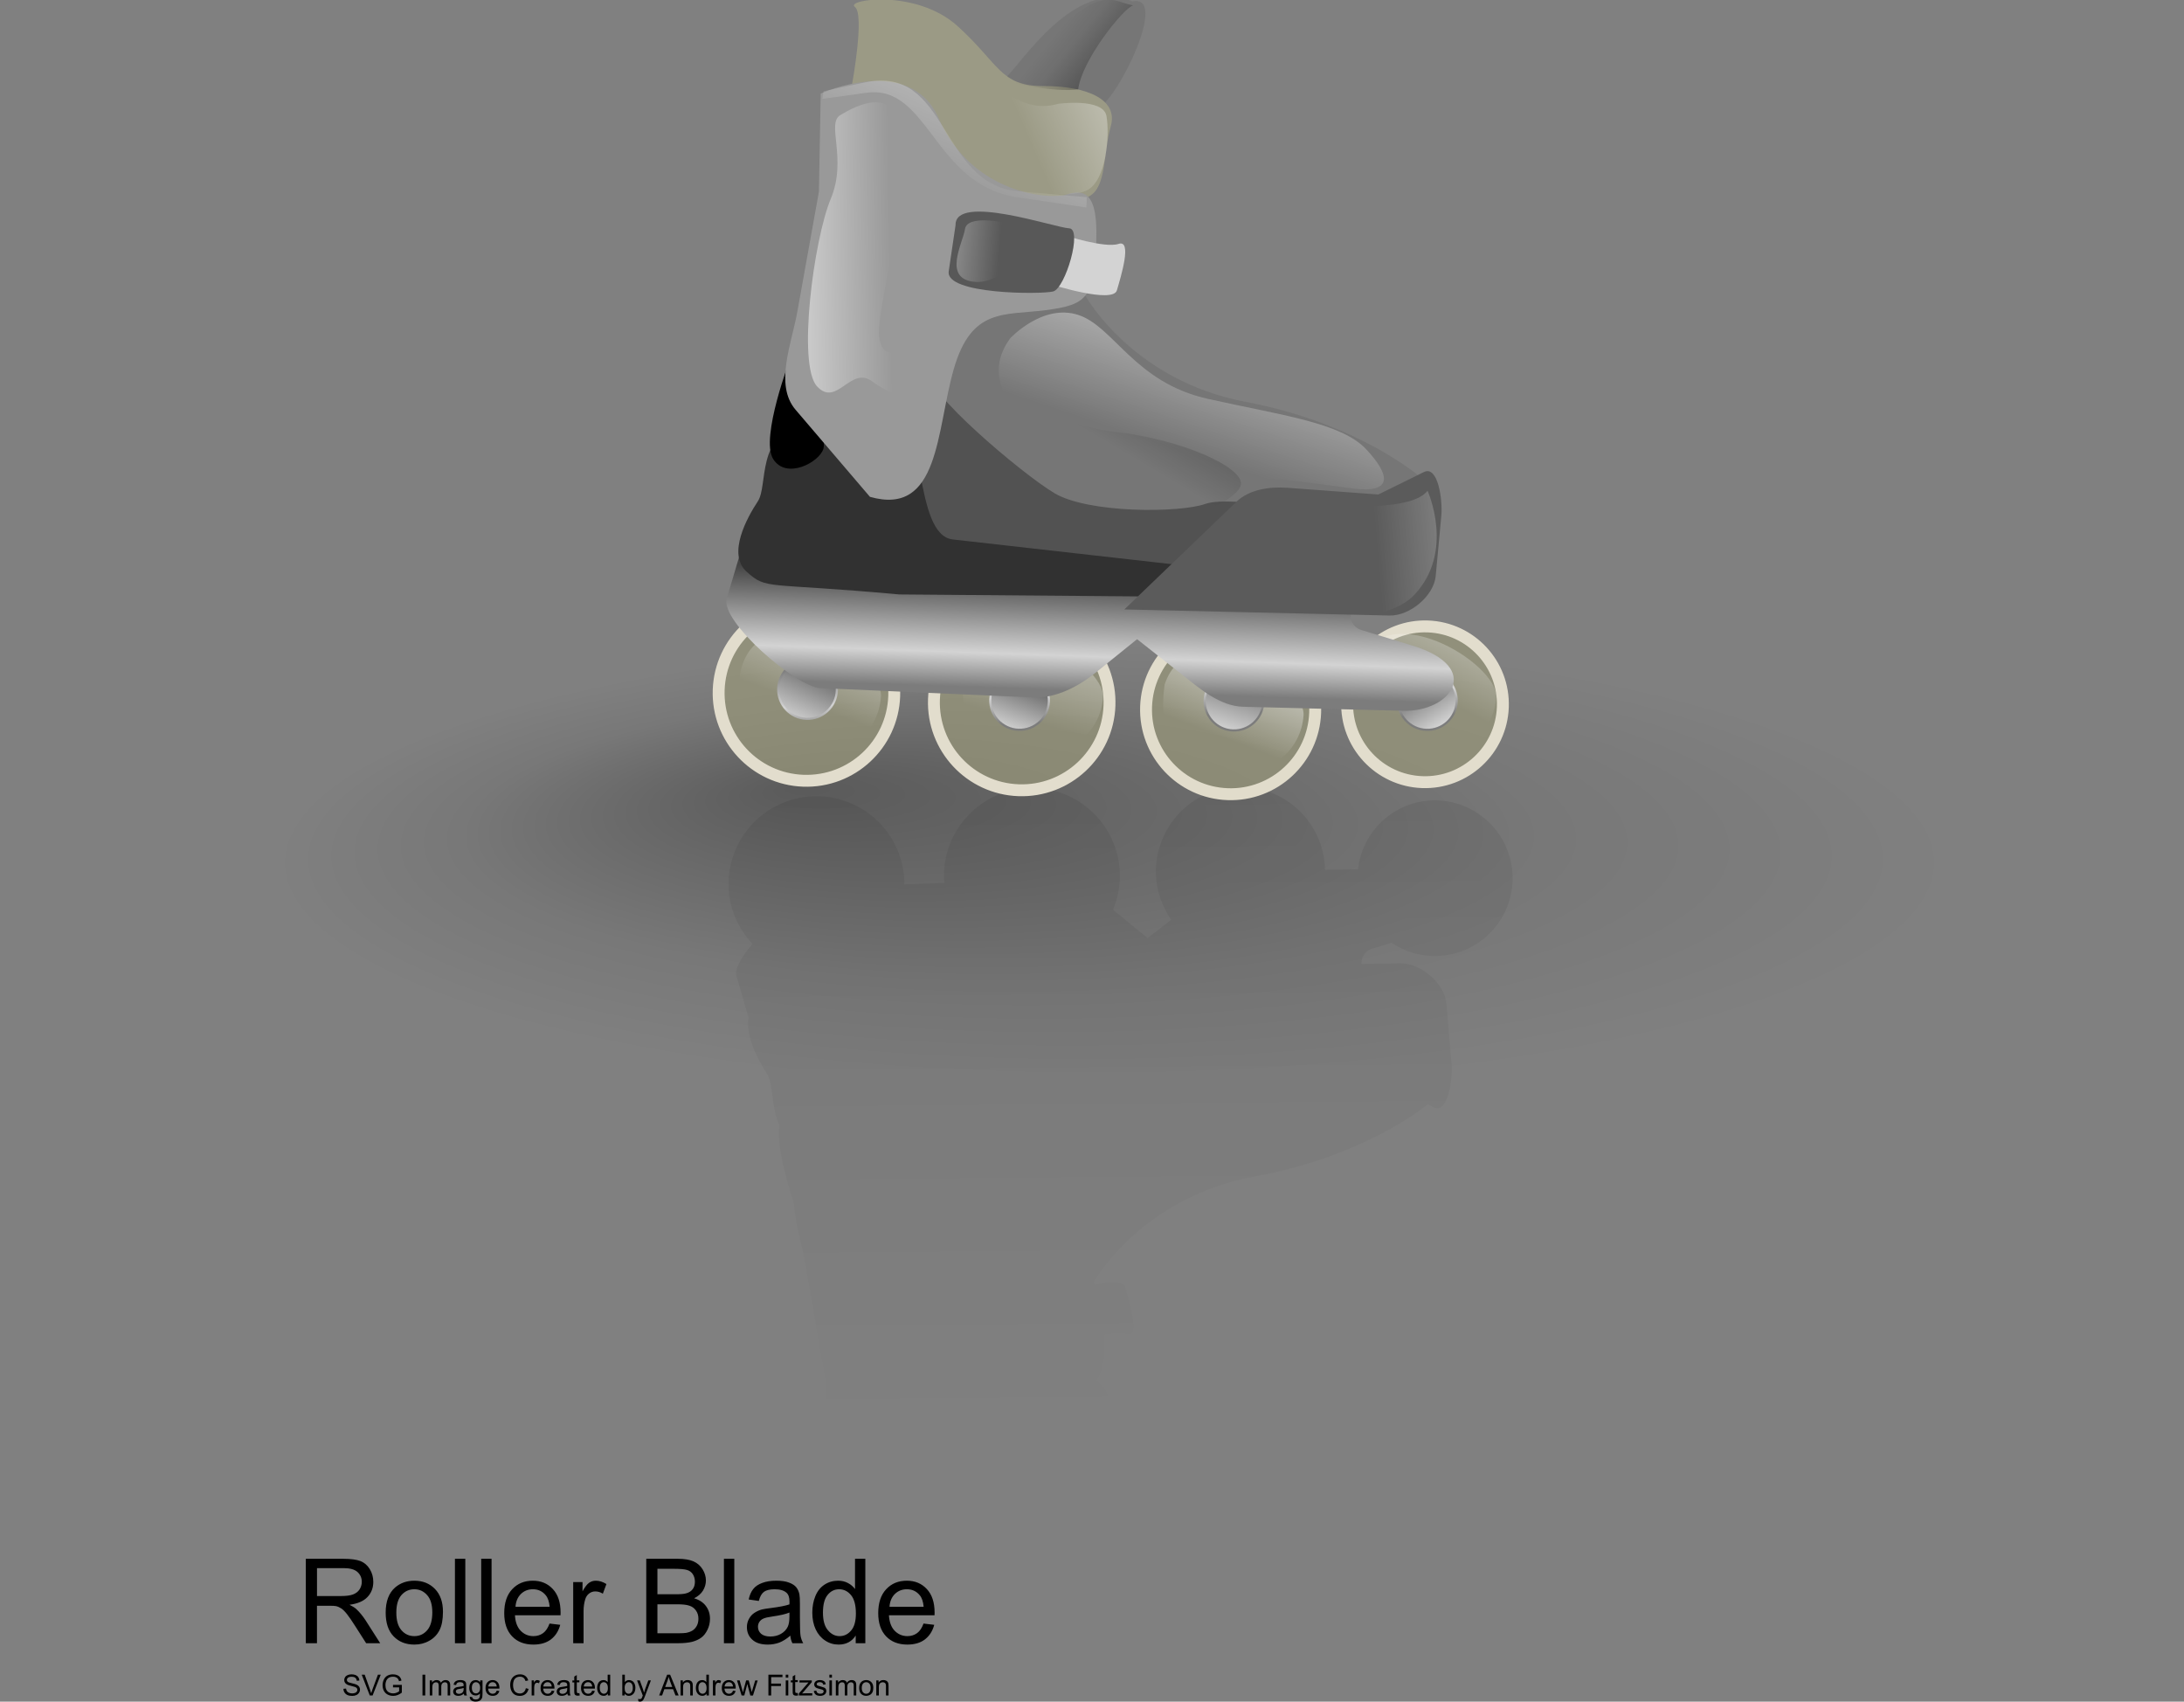 <?xml version="1.0" encoding="UTF-8" standalone="no"?>
<!-- Created with Inkscape (http://www.inkscape.org/) -->
<svg
    xmlns:inkscape="http://www.inkscape.org/namespaces/inkscape"
    xmlns:rdf="http://www.w3.org/1999/02/22-rdf-syntax-ns#"
    xmlns="http://www.w3.org/2000/svg"
    xmlns:sodipodi="http://sodipodi.sourceforge.net/DTD/sodipodi-0.dtd"
    xmlns:cc="http://creativecommons.org/ns#"
    xmlns:xlink="http://www.w3.org/1999/xlink"
    xmlns:dc="http://purl.org/dc/elements/1.1/"
    id="svg5183"
    sodipodi:docname="_svgclean2.svg"
    inkscape:export-filename="C:\Documents and Settings\All Users\Documents\Ubuntu Brig\Andy Fitzsimon\rollerblades.png"
    viewBox="0 0 222.27 173.16"
    sodipodi:version="0.32"
    inkscape:export-xdpi="90"
    version="1.1"
    inkscape:output_extension="org.inkscape.output.svg.inkscape"
    inkscape:export-ydpi="90"
    inkscape:version="0.48.3.1 r9886"
  >
  <rect x="0" y="0" width="222.27" height="173.16" fill="#808080" stroke="none"/>
  <defs
      id="defs5185"
    >
    <linearGradient
        id="linearGradient5406"
      >
      <stop
          id="stop5407"
          style="stop-color:#454545"
          offset="0"
      />
      <stop
          id="stop5408"
          style="stop-color:#c9c9c9"
          offset=".648"
      />
      <stop
          id="stop5410"
          style="stop-color:#d3d3d3"
          offset=".698"
      />
      <stop
          id="stop5409"
          style="stop-color:#7c7c7c"
          offset="1"
      />
    </linearGradient
    >
    <linearGradient
        id="linearGradient1806"
      >
      <stop
          id="stop1807"
          style="stop-color:#000000;stop-opacity:.294"
          offset="0"
      />
      <stop
          id="stop3276"
          style="stop-color:#000000;stop-opacity:.062"
          offset=".648"
      />
      <stop
          id="stop1808"
          style="stop-color:#000000;stop-opacity:0"
          offset="1"
      />
    </linearGradient
    >
    <radialGradient
        id="radialGradient4069"
        fx="40.975"
        fy="162.11"
        xlink:href="#linearGradient1806"
        gradientUnits="userSpaceOnUse"
        cy="176.56"
        cx="24.825"
        r="42.86"
    />
    <linearGradient
        id="linearGradient5232"
      >
      <stop
          id="stop5233"
          style="stop-color:#ffffff"
          offset="0"
      />
      <stop
          id="stop5234"
          style="stop-color:#ffffff;stop-opacity:0"
          offset="1"
      />
    </linearGradient
    >
    <linearGradient
        id="linearGradient5231"
        y2="438.74"
        xlink:href="#linearGradient5232"
        gradientUnits="userSpaceOnUse"
        y1="448.96"
        gradientTransform="scale(.65 1.539)"
        x2="349.75"
        x1="267.35"
    />
    <linearGradient
        id="linearGradient5236"
        y2="1120.9"
        xlink:href="#linearGradient5232"
        gradientUnits="userSpaceOnUse"
        y1="1028"
        gradientTransform="scale(1.513 .661)"
        x2="190.94"
        x1="253.1"
    />
    <linearGradient
        id="linearGradient5239"
        y2="1061.7"
        gradientUnits="userSpaceOnUse"
        x2="192.85"
        gradientTransform="scale(1.438 .695)"
        y1="1017.2"
        x1="242.8"
      >
      <stop
          id="stop5241"
          style="stop-color:#000000;stop-opacity:.638"
          offset="0"
      />
      <stop
          id="stop5242"
          style="stop-color:#000000;stop-opacity:0"
          offset="1"
      />
    </linearGradient
    >
    <linearGradient
        id="linearGradient5402"
        y2="990.99"
        xlink:href="#linearGradient5232"
        gradientUnits="userSpaceOnUse"
        y1="896.14"
        gradientTransform="scale(1.497 .668)"
        x2="148.05"
        x1="228.39"
    />
    <linearGradient
        id="linearGradient5404"
        y2="715.98"
        xlink:href="#linearGradient5232"
        gradientUnits="userSpaceOnUse"
        y1="713.95"
        gradientTransform="scale(1.038 .963)"
        x2="252.61"
        x1="207.86"
    />
    <linearGradient
        id="linearGradient5405"
        y2="1811.5"
        xlink:href="#linearGradient5406"
        gradientUnits="userSpaceOnUse"
        y1="1733.8"
        gradientTransform="scale(2.193 .456)"
        x2="149.15"
        x1="148.43"
    />
    <linearGradient
        id="linearGradient5413"
        y2="912.67"
        xlink:href="#linearGradient5232"
        gradientUnits="userSpaceOnUse"
        y1="855.61"
        gradientTransform="scale(1.095 .913)"
        x2="188.82"
        x1="211.33"
    />
    <linearGradient
        id="linearGradient5417"
        y2="904.77"
        xlink:href="#linearGradient5232"
        gradientUnits="userSpaceOnUse"
        y1="836.35"
        gradientTransform="scale(1.081 .925)"
        x2="258.68"
        x1="276.41"
    />
    <linearGradient
        id="linearGradient5418"
        y2="911.3"
        xlink:href="#linearGradient5232"
        gradientUnits="userSpaceOnUse"
        y1="865.05"
        gradientTransform="scale(1.081 .925)"
        x2="322.24"
        x1="340.77"
    />
    <linearGradient
        id="linearGradient5419"
        y2="893.06"
        xlink:href="#linearGradient5232"
        gradientUnits="userSpaceOnUse"
        y1="832.87"
        gradientTransform="scale(1.081 .925)"
        x2="376.71"
        x1="407.86"
    />
    <linearGradient
        id="linearGradient5421"
        y2="834.2"
        xlink:href="#linearGradient5406"
        gradientUnits="userSpaceOnUse"
        y1="803.74"
        x2="227.7"
        x1="224.95"
    />
    <linearGradient
        id="linearGradient5422"
        y2="849.89"
        xlink:href="#linearGradient5406"
        gradientUnits="userSpaceOnUse"
        y1="818.2"
        x2="201.72"
        x1="212.69"
    />
    <linearGradient
        id="linearGradient5427"
        y2="850.71"
        xlink:href="#linearGradient5406"
        gradientUnits="userSpaceOnUse"
        y1="812.59"
        x2="200.25"
        x1="210.73"
    />
    <linearGradient
        id="linearGradient5428"
        y2="846.09"
        xlink:href="#linearGradient5406"
        gradientUnits="userSpaceOnUse"
        y1="818.2"
        x2="213.84"
        x1="194.84"
    />
    <linearGradient
        id="linearGradient5429"
        y2="851.21"
        xlink:href="#linearGradient5406"
        gradientUnits="userSpaceOnUse"
        y1="816.55"
        x2="197.95"
        x1="212.85"
    />
    <linearGradient
        id="linearGradient5430"
        y2="835.67"
        xlink:href="#linearGradient5406"
        gradientUnits="userSpaceOnUse"
        y1="805.21"
        x2="169.41"
        x1="166.66"
    />
    <linearGradient
        id="linearGradient5431"
        y2="841.54"
        xlink:href="#linearGradient5406"
        gradientUnits="userSpaceOnUse"
        y1="811.08"
        x2="114.69"
        x1="111.95"
    />
    <linearGradient
        id="linearGradient5432"
        y2="835.67"
        xlink:href="#linearGradient5406"
        gradientUnits="userSpaceOnUse"
        y1="805.21"
        x2="290.39"
        x1="287.65"
    />
    <linearGradient
        id="linearGradient5433"
        y2="160.65"
        xlink:href="#linearGradient1806"
        gradientUnits="userSpaceOnUse"
        y1="-5.654"
        gradientTransform="scale(.994 1.006)"
        x2="103.26"
        x1="101.83"
    />
    <linearGradient
        id="linearGradient5434"
        y2="36.332"
        xlink:href="#linearGradient5232"
        gradientUnits="userSpaceOnUse"
        y1="27.942"
        gradientTransform="scale(1.125 .889)"
        x2="63.865"
        x1="86.237"
    />
    <linearGradient
        id="linearGradient5435"
        y2="22.31"
        xlink:href="#linearGradient1806"
        gradientUnits="userSpaceOnUse"
        y1="25.214"
        gradientTransform="scale(1.137 .879)"
        x2="66.815"
        x1="71.772"
    />
    <linearGradient
        id="linearGradient5436"
        y2="99.233"
        xlink:href="#linearGradient5232"
        gradientUnits="userSpaceOnUse"
        y1="97.479"
        gradientTransform="scale(1.303 .767)"
        x2="83.951"
        x1="108.06"
    />
  </defs
  >
  <sodipodi:namedview
      id="base"
      bordercolor="#666666"
      inkscape:pageshadow="2"
      inkscape:window-y="0"
      pagecolor="#ffffff"
      snaptoguides="true"
      inkscape:window-width="674"
      inkscape:zoom="1.1768099"
      inkscape:window-x="0"
      showgrid="false"
      borderopacity="1.0"
      inkscape:current-layer="svg5183"
      inkscape:cx="88.245178"
      inkscape:cy="-814.41668"
      inkscape:window-maximized="0"
      inkscape:window-height="645"
      showborder="true"
      inkscape:pageopacity="0.0"
      showguides="true"
  />
  <path
      id="text1232"
      style="stroke-width:1pt"
      inkscape:connector-curvature="0"
      d="m31.124 167.21v-8.59h3.809c0.766 0 1.348 0.08 1.746 0.23 0.398 0.16 0.717 0.43 0.955 0.82 0.238 0.39 0.357 0.82 0.357 1.3 0 0.61-0.197 1.12-0.592 1.54-0.395 0.42-1.004 0.68-1.828 0.79 0.301 0.15 0.529 0.29 0.685 0.43 0.332 0.31 0.646 0.69 0.943 1.14l1.494 2.34h-1.43l-1.137-1.78c-0.332-0.52-0.606-0.92-0.82-1.19-0.215-0.27-0.407-0.46-0.577-0.57-0.17-0.11-0.343-0.19-0.518-0.23-0.129-0.03-0.34-0.04-0.633-0.04h-1.318v3.81h-1.137zm1.137-4.8h2.443c0.519 0 0.926-0.05 1.219-0.16s0.516-0.28 0.668-0.51c0.152-0.24 0.229-0.5 0.229-0.77 0-0.41-0.147-0.74-0.442-1.01-0.295-0.26-0.761-0.39-1.397-0.39h-2.719v2.84zm6.99 1.69c0-1.15 0.321-2 0.961-2.56 0.535-0.46 1.188-0.69 1.957-0.69 0.856 0 1.555 0.28 2.098 0.84s0.814 1.33 0.814 2.32c0 0.8-0.12 1.43-0.36 1.89s-0.59 0.82-1.049 1.07c-0.459 0.26-0.96 0.38-1.503 0.38-0.871 0-1.575-0.28-2.112-0.84-0.537-0.55-0.806-1.36-0.806-2.41zm1.084 0c0 0.8 0.174 1.39 0.522 1.79 0.347 0.4 0.785 0.6 1.312 0.6 0.524 0 0.959-0.2 1.307-0.6s0.521-1.01 0.521-1.82c0-0.77-0.174-1.36-0.524-1.75-0.35-0.4-0.784-0.6-1.304-0.6-0.527 0-0.965 0.2-1.312 0.59-0.348 0.4-0.522 0.99-0.522 1.79zm5.965 3.11v-8.59h1.055v8.59h-1.055zm2.672 0v-8.59h1.055v8.59h-1.055zm6.955-2 1.09 0.13c-0.172 0.64-0.49 1.13-0.955 1.49-0.465 0.35-1.059 0.52-1.781 0.52-0.911 0-1.632-0.28-2.165-0.84-0.534-0.56-0.8-1.34-0.8-2.36 0-1.04 0.269-1.86 0.808-2.43 0.539-0.58 1.239-0.87 2.098-0.87 0.832 0 1.512 0.28 2.039 0.85 0.527 0.56 0.791 1.36 0.791 2.39 0 0.06-0.002 0.16-0.006 0.28h-4.64c0.039 0.68 0.232 1.21 0.58 1.57 0.347 0.36 0.781 0.55 1.3 0.55 0.387 0 0.717-0.11 0.991-0.31 0.273-0.2 0.49-0.53 0.65-0.97zm-3.463-1.71h3.475c-0.047-0.52-0.18-0.91-0.399-1.17-0.336-0.41-0.771-0.61-1.306-0.61-0.485 0-0.892 0.16-1.222 0.48-0.33 0.33-0.513 0.76-0.548 1.3zm5.871 3.71v-6.22h0.949v0.94c0.243-0.44 0.466-0.73 0.671-0.87s0.431-0.21 0.677-0.21c0.356 0 0.717 0.11 1.084 0.34l-0.363 0.98c-0.258-0.16-0.516-0.23-0.774-0.23-0.23 0-0.437 0.07-0.621 0.21-0.183 0.14-0.314 0.33-0.392 0.57-0.117 0.38-0.176 0.79-0.176 1.23v3.26h-1.055zm7.436 0v-8.59h3.222c0.657 0 1.183 0.09 1.58 0.26 0.396 0.18 0.707 0.44 0.931 0.81 0.225 0.36 0.337 0.74 0.337 1.13 0 0.37-0.1 0.71-0.299 1.04-0.199 0.32-0.5 0.58-0.902 0.78 0.519 0.15 0.919 0.41 1.198 0.78s0.419 0.8 0.419 1.3c0 0.4-0.085 0.78-0.255 1.12-0.17 0.35-0.38 0.62-0.63 0.8-0.25 0.19-0.563 0.33-0.94 0.43-0.377 0.09-0.839 0.14-1.386 0.14h-3.275zm1.136-4.98h1.858c0.504 0 0.865-0.03 1.084-0.1 0.289-0.08 0.507-0.23 0.653-0.43 0.147-0.19 0.22-0.44 0.22-0.75 0-0.28-0.068-0.53-0.205-0.75s-0.332-0.36-0.586-0.44-0.69-0.12-1.307-0.12h-1.717v2.59zm0 3.97h2.139c0.367 0 0.625-0.02 0.774-0.04 0.261-0.05 0.48-0.13 0.656-0.24s0.32-0.27 0.433-0.47c0.114-0.21 0.17-0.45 0.17-0.73 0-0.32-0.082-0.6-0.246-0.83-0.164-0.24-0.391-0.41-0.682-0.5-0.291-0.1-0.71-0.14-1.257-0.14h-1.987v2.95zm6.768 1.01v-8.59h1.055v8.59h-1.055zm6.756-0.77c-0.391 0.34-0.767 0.57-1.128 0.71-0.361 0.13-0.749 0.2-1.163 0.2-0.684 0-1.209-0.16-1.576-0.5-0.367-0.33-0.551-0.76-0.551-1.28 0-0.3 0.069-0.58 0.208-0.83 0.139-0.26 0.32-0.46 0.545-0.61s0.477-0.27 0.759-0.35c0.207-0.05 0.519-0.1 0.937-0.15 0.852-0.11 1.479-0.23 1.881-0.37 0.004-0.14 0.006-0.23 0.006-0.27 0-0.43-0.1-0.73-0.299-0.91-0.269-0.24-0.67-0.36-1.201-0.36-0.496 0-0.862 0.09-1.099 0.26-0.236 0.18-0.411 0.48-0.524 0.93l-1.031-0.15c0.093-0.44 0.248-0.79 0.462-1.06 0.215-0.28 0.526-0.48 0.932-0.63s0.877-0.22 1.412-0.22c0.531 0 0.963 0.06 1.295 0.19 0.332 0.12 0.576 0.28 0.733 0.47 0.156 0.19 0.265 0.43 0.328 0.72 0.035 0.18 0.052 0.5 0.052 0.97v1.4c0 0.99 0.023 1.61 0.068 1.87 0.045 0.25 0.134 0.5 0.266 0.74h-1.101c-0.11-0.22-0.18-0.47-0.211-0.77zm-0.088-2.35c-0.383 0.16-0.957 0.29-1.723 0.4-0.433 0.06-0.74 0.13-0.92 0.21-0.179 0.08-0.318 0.19-0.416 0.34-0.097 0.15-0.146 0.32-0.146 0.5 0 0.28 0.106 0.52 0.319 0.71 0.213 0.18 0.525 0.28 0.935 0.28 0.406 0 0.767-0.09 1.084-0.27 0.316-0.18 0.549-0.42 0.697-0.73 0.113-0.24 0.17-0.59 0.17-1.05v-0.39zm6.744 3.12v-0.78c-0.394 0.61-0.974 0.92-1.74 0.92-0.496 0-0.952-0.13-1.368-0.41-0.416-0.27-0.738-0.65-0.967-1.14s-0.343-1.06-0.343-1.69c0-0.62 0.104-1.19 0.311-1.69 0.207-0.51 0.517-0.9 0.931-1.17s0.877-0.4 1.389-0.4c0.375 0 0.709 0.08 1.002 0.24 0.293 0.15 0.531 0.36 0.715 0.61v-3.08h1.049v8.59h-0.979zm-3.334-3.1c0 0.79 0.168 1.39 0.504 1.78 0.336 0.4 0.733 0.6 1.19 0.6 0.46 0 0.852-0.19 1.174-0.57 0.323-0.38 0.484-0.95 0.484-1.73 0-0.85-0.164-1.47-0.492-1.87-0.329-0.4-0.733-0.6-1.213-0.6-0.469 0-0.861 0.19-1.175 0.58-0.315 0.38-0.472 0.98-0.472 1.81zm10.237 1.1 1.089 0.13c-0.172 0.64-0.49 1.13-0.955 1.49-0.465 0.35-1.058 0.52-1.781 0.52-0.91 0-1.632-0.28-2.165-0.84s-0.8-1.34-0.8-2.36c0-1.04 0.27-1.86 0.809-2.43 0.539-0.58 1.238-0.87 2.097-0.87 0.832 0 1.512 0.28 2.04 0.85 0.527 0.56 0.791 1.36 0.791 2.39 0 0.06-0.002 0.16-0.006 0.28h-4.641c0.039 0.68 0.232 1.21 0.58 1.57s0.781 0.55 1.301 0.55c0.387 0 0.717-0.11 0.99-0.31 0.274-0.2 0.49-0.53 0.651-0.97zm-3.463-1.71h3.474c-0.047-0.52-0.179-0.91-0.398-1.17-0.336-0.41-0.772-0.61-1.307-0.61-0.484 0-0.891 0.16-1.222 0.48-0.33 0.33-0.512 0.76-0.547 1.3z"
  />
  <path
      id="text1235"
      style="stroke-width:1pt"
      inkscape:connector-curvature="0"
      d="m34.954 171.85 0.265-0.022c0.012 0.106 0.042 0.192 0.087 0.262 0.046 0.067 0.117 0.121 0.213 0.163 0.096 0.042 0.205 0.064 0.325 0.064 0.107 0 0.201-0.017 0.283-0.047 0.082-0.032 0.143-0.076 0.183-0.131 0.04-0.057 0.06-0.116 0.06-0.183 0-0.067-0.019-0.123-0.058-0.175-0.038-0.049-0.102-0.091-0.191-0.123-0.057-0.022-0.183-0.057-0.378-0.104-0.195-0.047-0.331-0.091-0.409-0.133-0.101-0.052-0.177-0.118-0.226-0.197-0.05-0.079-0.075-0.165-0.075-0.264 0-0.106 0.03-0.207 0.091-0.299 0.061-0.094 0.149-0.165 0.266-0.212 0.116-0.049 0.246-0.072 0.389-0.072 0.157 0 0.296 0.025 0.415 0.074 0.12 0.052 0.212 0.126 0.277 0.225 0.064 0.099 0.099 0.21 0.104 0.333l-0.269 0.02c-0.015-0.133-0.063-0.234-0.147-0.303-0.083-0.067-0.207-0.101-0.369-0.101-0.17 0-0.293 0.03-0.371 0.094-0.078 0.062-0.116 0.136-0.116 0.225 0 0.076 0.027 0.138 0.082 0.188 0.054 0.049 0.195 0.099 0.423 0.151 0.228 0.052 0.384 0.096 0.469 0.136 0.123 0.057 0.214 0.128 0.273 0.215 0.059 0.089 0.088 0.19 0.088 0.303 0 0.111-0.032 0.217-0.097 0.318-0.065 0.099-0.157 0.178-0.278 0.232-0.121 0.057-0.257 0.084-0.409 0.084-0.192 0-0.352-0.027-0.482-0.084-0.13-0.057-0.231-0.141-0.305-0.252-0.074-0.114-0.113-0.239-0.116-0.382zm2.679 0.681-0.821-2.119h0.303l0.551 1.54c0.044 0.123 0.082 0.239 0.112 0.348 0.033-0.116 0.071-0.232 0.114-0.348l0.572-1.54h0.286l-0.83 2.119h-0.288zm2.364-0.831v-0.247l0.898-0.002v0.787c-0.138 0.109-0.28 0.192-0.426 0.247-0.147 0.057-0.297 0.084-0.451 0.084-0.208 0-0.397-0.044-0.567-0.133-0.17-0.089-0.299-0.22-0.385-0.387-0.087-0.168-0.13-0.358-0.13-0.565 0-0.207 0.043-0.4 0.13-0.577 0.086-0.18 0.21-0.311 0.372-0.4 0.162-0.086 0.348-0.128 0.56-0.128 0.153 0 0.292 0.025 0.416 0.074 0.124 0.049 0.221 0.118 0.291 0.207 0.07 0.089 0.124 0.205 0.161 0.345l-0.253 0.072c-0.032-0.109-0.071-0.195-0.118-0.257-0.047-0.062-0.115-0.111-0.203-0.148-0.088-0.037-0.185-0.054-0.292-0.054-0.128 0-0.239 0.02-0.333 0.059-0.094 0.037-0.169 0.089-0.226 0.153-0.057 0.064-0.102 0.133-0.134 0.21-0.054 0.131-0.081 0.274-0.081 0.427 0 0.188 0.033 0.345 0.098 0.474 0.065 0.128 0.16 0.222 0.284 0.284 0.124 0.062 0.256 0.091 0.396 0.091 0.122 0 0.24-0.022 0.356-0.069 0.116-0.047 0.203-0.096 0.263-0.15v-0.395h-0.623zm3 0.831v-2.119h0.281v2.119h-0.281zm0.74 0v-1.535h0.233v0.215c0.048-0.074 0.112-0.136 0.192-0.18 0.08-0.047 0.171-0.069 0.273-0.069 0.114 0 0.207 0.022 0.28 0.072 0.073 0.047 0.124 0.113 0.154 0.197 0.121-0.18 0.28-0.269 0.474-0.269 0.152 0 0.269 0.042 0.351 0.126 0.082 0.084 0.123 0.215 0.123 0.39v1.054h-0.259v-0.967c0-0.104-0.008-0.178-0.025-0.225-0.017-0.044-0.047-0.081-0.092-0.111-0.044-0.027-0.096-0.042-0.156-0.042-0.108 0-0.197 0.037-0.269 0.109-0.072 0.072-0.107 0.188-0.107 0.345v0.891h-0.26v-0.997c0-0.116-0.021-0.202-0.064-0.262-0.042-0.057-0.112-0.086-0.208-0.086-0.073 0-0.141 0.02-0.203 0.059-0.062 0.037-0.107 0.094-0.135 0.168-0.028 0.074-0.042 0.183-0.042 0.321v0.797h-0.26zm3.471-0.19c-0.096 0.084-0.189 0.141-0.278 0.175-0.089 0.032-0.185 0.049-0.287 0.049-0.169 0-0.298-0.04-0.389-0.123-0.091-0.081-0.136-0.188-0.136-0.316 0-0.074 0.017-0.143 0.051-0.205 0.034-0.064 0.079-0.114 0.134-0.151 0.056-0.037 0.118-0.067 0.187-0.086 0.051-0.012 0.128-0.025 0.231-0.037 0.21-0.027 0.365-0.057 0.464-0.091 0.001-0.035 0.002-0.057 0.002-0.067 0-0.106-0.024-0.18-0.074-0.225-0.067-0.059-0.165-0.089-0.297-0.089-0.122 0-0.213 0.022-0.271 0.064-0.058 0.044-0.101 0.118-0.13 0.229l-0.254-0.035c0.023-0.111 0.061-0.197 0.114-0.264 0.053-0.069 0.13-0.118 0.23-0.155 0.1-0.037 0.216-0.054 0.348-0.054 0.131 0 0.238 0.015 0.32 0.047 0.082 0.03 0.142 0.069 0.181 0.116 0.038 0.047 0.066 0.106 0.081 0.178 0.009 0.044 0.013 0.123 0.013 0.239v0.345c0 0.244 0.005 0.397 0.017 0.461 0.011 0.064 0.033 0.123 0.066 0.183h-0.272c-0.027-0.054-0.044-0.116-0.052-0.19zm-0.022-0.58c-0.094 0.04-0.236 0.072-0.425 0.099-0.107 0.015-0.183 0.032-0.227 0.052s-0.078 0.047-0.103 0.084-0.036 0.079-0.036 0.123c0 0.069 0.026 0.128 0.079 0.175 0.053 0.044 0.129 0.069 0.23 0.069 0.1 0 0.189-0.022 0.267-0.067 0.078-0.044 0.135-0.104 0.172-0.18 0.028-0.059 0.042-0.146 0.042-0.259v-0.096zm0.62 0.898 0.253 0.037c0.011 0.079 0.04 0.136 0.088 0.17 0.065 0.049 0.153 0.072 0.265 0.072 0.121 0 0.213-0.022 0.279-0.072 0.066-0.047 0.11-0.116 0.133-0.202 0.014-0.052 0.02-0.163 0.019-0.333-0.114 0.133-0.255 0.2-0.425 0.2-0.211 0-0.375-0.076-0.49-0.227-0.115-0.153-0.173-0.336-0.173-0.548 0-0.148 0.027-0.284 0.079-0.407 0.053-0.123 0.13-0.22 0.231-0.286 0.101-0.067 0.219-0.101 0.355-0.101 0.181 0 0.33 0.074 0.448 0.22v-0.185h0.24v1.327c0 0.239-0.024 0.407-0.073 0.508-0.049 0.099-0.126 0.178-0.231 0.237-0.106 0.057-0.235 0.086-0.39 0.086-0.183 0-0.331-0.042-0.444-0.123-0.113-0.084-0.167-0.207-0.163-0.373zm0.215-0.923c0 0.202 0.04 0.348 0.12 0.442 0.08 0.091 0.18 0.138 0.301 0.138 0.12 0 0.22-0.047 0.301-0.138 0.081-0.091 0.121-0.237 0.121-0.434 0-0.188-0.042-0.328-0.125-0.424-0.083-0.094-0.184-0.143-0.301-0.143-0.116 0-0.214 0.047-0.295 0.141-0.081 0.094-0.121 0.234-0.121 0.419zm2.531 0.301 0.269 0.032c-0.042 0.158-0.121 0.279-0.236 0.368-0.115 0.086-0.261 0.128-0.44 0.128-0.225 0-0.402-0.069-0.534-0.207-0.132-0.138-0.197-0.331-0.197-0.582 0-0.257 0.066-0.459 0.199-0.6 0.133-0.143 0.306-0.215 0.518-0.215 0.205 0 0.373 0.069 0.503 0.21 0.13 0.141 0.195 0.336 0.195 0.59 0 0.015-0 0.04-0.002 0.069h-1.145c0.01 0.168 0.057 0.299 0.143 0.387 0.086 0.089 0.193 0.136 0.321 0.136 0.095 0 0.177-0.027 0.245-0.076 0.067-0.049 0.121-0.131 0.16-0.239zm-0.854-0.422h0.857c-0.012-0.128-0.044-0.225-0.098-0.289-0.083-0.101-0.19-0.151-0.322-0.151-0.12 0-0.22 0.04-0.301 0.118-0.081 0.081-0.127 0.188-0.135 0.321zm3.817 0.173 0.281 0.072c-0.059 0.229-0.165 0.405-0.318 0.526-0.15 0.121-0.338 0.183-0.56 0.183-0.227 0-0.413-0.047-0.556-0.141-0.143-0.091-0.252-0.227-0.327-0.402-0.075-0.178-0.112-0.368-0.112-0.57 0-0.22 0.042-0.412 0.126-0.577 0.084-0.163 0.204-0.289 0.36-0.375 0.156-0.084 0.327-0.126 0.514-0.126 0.212 0 0.39 0.052 0.535 0.16 0.146 0.109 0.244 0.262 0.301 0.456l-0.276 0.064c-0.047-0.153-0.118-0.266-0.212-0.336-0.094-0.072-0.212-0.106-0.353-0.106-0.163 0-0.3 0.04-0.409 0.116-0.11 0.079-0.186 0.183-0.231 0.316-0.044 0.131-0.066 0.266-0.066 0.407 0 0.18 0.026 0.338 0.079 0.471 0.053 0.136 0.134 0.234 0.245 0.301 0.111 0.067 0.231 0.101 0.36 0.101 0.158 0 0.291-0.047 0.4-0.136 0.109-0.091 0.183-0.227 0.22-0.405zm0.592 0.743v-1.535h0.234v0.232c0.059-0.109 0.116-0.18 0.165-0.215 0.052-0.035 0.106-0.052 0.168-0.052 0.086 0 0.175 0.027 0.266 0.084l-0.089 0.242c-0.064-0.037-0.128-0.057-0.192-0.057-0.057 0-0.106 0.017-0.153 0.052-0.044 0.035-0.076 0.081-0.096 0.141-0.03 0.094-0.044 0.195-0.044 0.303v0.804h-0.258zm2.043-0.493 0.269 0.032c-0.042 0.158-0.121 0.279-0.237 0.368-0.114 0.086-0.259 0.128-0.439 0.128-0.225 0-0.402-0.069-0.533-0.207-0.133-0.138-0.197-0.331-0.197-0.582 0-0.257 0.067-0.459 0.2-0.6 0.133-0.143 0.306-0.215 0.516-0.215 0.207 0 0.375 0.069 0.503 0.21 0.131 0.141 0.195 0.336 0.195 0.59v0.069h-1.145c0.01 0.168 0.057 0.299 0.143 0.387 0.086 0.089 0.192 0.136 0.321 0.136 0.096 0 0.178-0.027 0.244-0.076s0.121-0.131 0.16-0.239zm-0.854-0.422h0.856c-0.012-0.128-0.044-0.225-0.099-0.289-0.081-0.101-0.19-0.151-0.321-0.151-0.121 0-0.222 0.04-0.303 0.118-0.081 0.081-0.126 0.188-0.133 0.321zm2.453 0.725c-0.096 0.084-0.19 0.141-0.279 0.175-0.089 0.032-0.185 0.049-0.286 0.049-0.168 0-0.299-0.04-0.39-0.123-0.089-0.081-0.136-0.188-0.136-0.316 0-0.074 0.017-0.143 0.052-0.205 0.035-0.064 0.079-0.114 0.133-0.151 0.057-0.037 0.118-0.067 0.188-0.086 0.052-0.012 0.128-0.025 0.232-0.037 0.21-0.027 0.365-0.057 0.464-0.091 0.003-0.035 0.003-0.057 0.003-0.067 0-0.106-0.025-0.18-0.074-0.225-0.067-0.059-0.165-0.089-0.296-0.089-0.123 0-0.212 0.022-0.271 0.064-0.059 0.044-0.101 0.118-0.131 0.229l-0.254-0.035c0.025-0.111 0.062-0.197 0.116-0.264 0.052-0.069 0.128-0.118 0.229-0.155 0.099-0.037 0.217-0.054 0.348-0.054s0.237 0.015 0.321 0.047c0.081 0.03 0.141 0.069 0.18 0.116 0.037 0.047 0.064 0.106 0.081 0.178 0.007 0.044 0.012 0.123 0.012 0.239v0.345c0 0.244 0.005 0.397 0.017 0.461 0.01 0.064 0.032 0.123 0.064 0.183h-0.271c-0.027-0.054-0.044-0.116-0.052-0.19zm-0.022-0.58c-0.094 0.04-0.234 0.072-0.424 0.099-0.106 0.015-0.183 0.032-0.227 0.052s-0.079 0.047-0.104 0.084c-0.022 0.037-0.035 0.079-0.035 0.123 0 0.069 0.025 0.128 0.079 0.175 0.052 0.044 0.128 0.069 0.229 0.069s0.19-0.022 0.266-0.067c0.079-0.044 0.136-0.104 0.173-0.18 0.03-0.059 0.042-0.146 0.042-0.259v-0.096zm1.236 0.538 0.037 0.229c-0.072 0.015-0.138 0.022-0.195 0.022-0.096 0-0.168-0.015-0.22-0.044s-0.089-0.069-0.111-0.116c-0.02-0.049-0.032-0.153-0.032-0.308v-0.883h-0.19v-0.202h0.19v-0.39l0.259-0.155v0.535h0.262v0.202h-0.262v0.898c0 0.074 0.005 0.121 0.015 0.143 0.007 0.02 0.022 0.037 0.044 0.049 0.02 0.012 0.049 0.02 0.089 0.02 0.03 0 0.067-0.002 0.114-0.01zm1.305-0.262 0.269 0.032c-0.044 0.158-0.121 0.279-0.237 0.368-0.114 0.086-0.262 0.128-0.439 0.128-0.225 0-0.402-0.069-0.533-0.207-0.133-0.138-0.197-0.331-0.197-0.582 0-0.257 0.067-0.459 0.197-0.6 0.133-0.143 0.306-0.215 0.518-0.215 0.205 0 0.373 0.069 0.503 0.21 0.131 0.141 0.195 0.336 0.195 0.59v0.069h-1.145c0.007 0.168 0.057 0.299 0.143 0.387 0.084 0.089 0.192 0.136 0.321 0.136 0.094 0 0.175-0.027 0.244-0.076 0.067-0.049 0.121-0.131 0.16-0.239zm-0.856-0.422h0.859c-0.012-0.128-0.044-0.225-0.099-0.289-0.084-0.101-0.19-0.151-0.323-0.151-0.118 0-0.22 0.04-0.301 0.118-0.081 0.081-0.126 0.188-0.136 0.321zm2.448 0.915v-0.192c-0.096 0.151-0.239 0.227-0.429 0.227-0.121 0-0.234-0.032-0.336-0.101-0.104-0.067-0.183-0.16-0.239-0.281s-0.084-0.262-0.084-0.417c0-0.153 0.025-0.294 0.076-0.417 0.049-0.126 0.126-0.222 0.229-0.289 0.101-0.067 0.217-0.099 0.343-0.099 0.091 0 0.175 0.02 0.247 0.059 0.072 0.037 0.131 0.089 0.175 0.151v-0.76h0.259v2.119h-0.242zm-0.822-0.765c0 0.195 0.042 0.343 0.123 0.439 0.084 0.099 0.183 0.148 0.294 0.148 0.114 0 0.212-0.047 0.291-0.141 0.079-0.094 0.118-0.234 0.118-0.427 0-0.21-0.039-0.363-0.121-0.461-0.081-0.099-0.18-0.148-0.299-0.148-0.116 0-0.212 0.047-0.291 0.143-0.076 0.094-0.116 0.242-0.116 0.447zm2.536 0.765h-0.242v-2.119h0.259v0.757c0.111-0.138 0.252-0.207 0.422-0.207 0.094 0 0.183 0.02 0.269 0.057 0.084 0.037 0.153 0.091 0.207 0.16 0.054 0.069 0.096 0.153 0.128 0.249 0.03 0.099 0.047 0.202 0.047 0.313 0 0.262-0.067 0.466-0.197 0.609-0.128 0.143-0.286 0.215-0.466 0.215-0.183 0-0.323-0.074-0.427-0.227v0.192zm-0.003-0.78c0 0.185 0.025 0.318 0.074 0.4 0.081 0.133 0.192 0.202 0.333 0.202 0.114 0 0.212-0.049 0.294-0.148 0.084-0.101 0.126-0.247 0.126-0.442 0-0.202-0.039-0.35-0.121-0.444-0.079-0.096-0.175-0.143-0.289-0.143-0.114 0-0.21 0.049-0.294 0.148-0.084 0.099-0.123 0.242-0.123 0.427zm1.399 1.372-0.03-0.244c0.057 0.015 0.106 0.022 0.148 0.022 0.059 0 0.106-0.01 0.141-0.027 0.035-0.02 0.062-0.047 0.084-0.081 0.017-0.027 0.044-0.091 0.079-0.195 0.005-0.015 0.015-0.035 0.025-0.064l-0.582-1.537h0.279l0.321 0.888c0.042 0.113 0.079 0.232 0.111 0.355 0.03-0.118 0.067-0.234 0.106-0.348l0.328-0.896h0.262l-0.585 1.562c-0.062 0.168-0.111 0.284-0.146 0.348-0.047 0.086-0.099 0.148-0.16 0.188-0.059 0.042-0.131 0.062-0.212 0.062-0.052 0-0.106-0.012-0.168-0.032zm2.112-0.592 0.814-2.119h0.303l0.866 2.119h-0.318l-0.247-0.641h-0.888l-0.232 0.641h-0.299zm0.612-0.868h0.718l-0.22-0.587c-0.069-0.18-0.118-0.326-0.15-0.442-0.027 0.138-0.064 0.271-0.114 0.407l-0.234 0.622zm1.567 0.868v-1.535h0.234v0.217c0.111-0.168 0.274-0.252 0.489-0.252 0.091 0 0.178 0.017 0.254 0.049 0.079 0.035 0.136 0.076 0.175 0.131 0.037 0.054 0.064 0.118 0.081 0.192 0.01 0.049 0.012 0.133 0.012 0.254v0.943h-0.259v-0.933c0-0.106-0.01-0.185-0.03-0.239-0.022-0.052-0.057-0.094-0.109-0.126-0.052-0.03-0.111-0.047-0.18-0.047-0.111 0-0.207 0.037-0.289 0.106-0.079 0.072-0.121 0.205-0.121 0.4v0.839h-0.259zm2.643 0v-0.192c-0.096 0.151-0.239 0.227-0.429 0.227-0.121 0-0.234-0.032-0.336-0.101-0.104-0.067-0.183-0.16-0.239-0.281s-0.084-0.262-0.084-0.417c0-0.153 0.025-0.294 0.076-0.417 0.049-0.126 0.128-0.222 0.229-0.289 0.101-0.067 0.217-0.099 0.343-0.099 0.091 0 0.175 0.02 0.247 0.059 0.072 0.037 0.131 0.089 0.175 0.151v-0.76h0.259v2.119h-0.242zm-0.822-0.765c0 0.195 0.042 0.343 0.123 0.439 0.084 0.099 0.183 0.148 0.294 0.148 0.116 0 0.212-0.047 0.291-0.141 0.079-0.094 0.118-0.234 0.118-0.427 0-0.21-0.039-0.363-0.121-0.461-0.081-0.099-0.18-0.148-0.299-0.148-0.116 0-0.212 0.047-0.291 0.143-0.076 0.094-0.116 0.242-0.116 0.447zm1.473 0.765v-1.535h0.234v0.232c0.059-0.109 0.114-0.18 0.165-0.215 0.049-0.035 0.106-0.052 0.165-0.052 0.089 0 0.178 0.027 0.269 0.084l-0.091 0.242c-0.062-0.037-0.126-0.057-0.19-0.057-0.057 0-0.109 0.017-0.153 0.052s-0.079 0.081-0.096 0.141c-0.03 0.094-0.044 0.195-0.044 0.303v0.804h-0.259zm2.043-0.493 0.266 0.032c-0.042 0.158-0.121 0.279-0.234 0.368-0.116 0.086-0.262 0.128-0.439 0.128-0.225 0-0.402-0.069-0.535-0.207-0.131-0.138-0.197-0.331-0.197-0.582 0-0.257 0.067-0.459 0.2-0.6 0.133-0.143 0.306-0.215 0.518-0.215 0.205 0 0.373 0.069 0.503 0.21 0.131 0.141 0.195 0.336 0.195 0.59 0 0.015 0 0.04-0.003 0.069h-1.141c0.01 0.168 0.059 0.299 0.143 0.387 0.086 0.089 0.192 0.136 0.321 0.136 0.096 0 0.178-0.027 0.244-0.076 0.069-0.049 0.121-0.131 0.163-0.239zm-0.856-0.422h0.859c-0.012-0.128-0.044-0.225-0.099-0.289-0.084-0.101-0.19-0.151-0.323-0.151-0.118 0-0.22 0.04-0.301 0.118-0.081 0.081-0.126 0.188-0.136 0.321zm1.734 0.915-0.469-1.535h0.269l0.244 0.886 0.091 0.331c0.003-0.017 0.03-0.123 0.079-0.318l0.244-0.898h0.266l0.232 0.891 0.076 0.294 0.086-0.296 0.264-0.888h0.254l-0.481 1.535h-0.269l-0.244-0.918-0.062-0.262-0.308 1.179h-0.274zm2.726 0v-2.119h1.429v0.252h-1.147v0.656h0.994v0.249h-0.994v0.962h-0.281zm1.764-1.818v-0.301h0.259v0.301h-0.259zm0 1.818v-1.535h0.259v1.535h-0.259zm1.226-0.232 0.037 0.229c-0.074 0.015-0.138 0.022-0.197 0.022-0.094 0-0.168-0.015-0.22-0.044s-0.089-0.069-0.109-0.116c-0.022-0.049-0.032-0.153-0.032-0.308v-0.883h-0.192v-0.202h0.192v-0.41l0.259-0.155v0.535h0.262v0.202h-0.262v0.898c0 0.074 0.003 0.121 0.012 0.143 0.01 0.02 0.025 0.037 0.044 0.049 0.022 0.012 0.052 0.02 0.089 0.02 0.03 0 0.067-0.002 0.116-0.01zm0.114 0.232v-0.21l0.98-1.123c-0.111 0.005-0.21 0.01-0.294 0.01h-0.627v-0.212h1.253v0.173l-0.829 0.975-0.16 0.178c0.116-0.01 0.225-0.015 0.328-0.015h0.708v0.225h-1.359zm1.515-0.459 0.257-0.04c0.015 0.104 0.054 0.183 0.121 0.237 0.067 0.054 0.158 0.084 0.276 0.084 0.121 0 0.21-0.025 0.266-0.074 0.059-0.049 0.086-0.106 0.086-0.17 0-0.059-0.025-0.106-0.076-0.141-0.035-0.022-0.123-0.052-0.266-0.086-0.19-0.049-0.323-0.091-0.395-0.126-0.074-0.035-0.131-0.084-0.168-0.146-0.039-0.062-0.059-0.131-0.059-0.207 0-0.069 0.017-0.131 0.049-0.19 0.03-0.057 0.074-0.106 0.126-0.146 0.042-0.03 0.096-0.054 0.165-0.074 0.072-0.022 0.146-0.032 0.227-0.032 0.118 0 0.225 0.017 0.316 0.052s0.158 0.081 0.202 0.141c0.044 0.059 0.074 0.138 0.089 0.239l-0.254 0.035c-0.012-0.079-0.044-0.141-0.101-0.185-0.054-0.044-0.133-0.067-0.234-0.067-0.118 0-0.205 0.02-0.257 0.059-0.049 0.04-0.076 0.084-0.076 0.138 0 0.035 0.012 0.064 0.032 0.091 0.022 0.027 0.054 0.052 0.101 0.069 0.025 0.01 0.101 0.032 0.229 0.067 0.185 0.049 0.313 0.089 0.385 0.121 0.074 0.032 0.131 0.076 0.173 0.136 0.039 0.059 0.062 0.133 0.062 0.222 0 0.089-0.027 0.17-0.076 0.247-0.052 0.076-0.123 0.136-0.22 0.178-0.094 0.042-0.202 0.062-0.323 0.062-0.2 0-0.353-0.04-0.456-0.123-0.104-0.084-0.17-0.205-0.2-0.37zm1.587-1.359v-0.301h0.259v0.301h-0.259zm0 1.818v-1.535h0.259v1.535h-0.259zm0.656 0v-1.535h0.234v0.215c0.047-0.074 0.111-0.136 0.192-0.18 0.079-0.047 0.17-0.069 0.271-0.069 0.114 0 0.207 0.022 0.281 0.072 0.072 0.047 0.123 0.113 0.153 0.197 0.121-0.18 0.279-0.269 0.474-0.269 0.153 0 0.269 0.042 0.353 0.126 0.081 0.084 0.121 0.215 0.121 0.39v1.054h-0.257v-0.967c0-0.104-0.01-0.178-0.027-0.225-0.017-0.044-0.047-0.081-0.091-0.111-0.044-0.027-0.096-0.042-0.155-0.042-0.109 0-0.197 0.037-0.269 0.109-0.072 0.072-0.109 0.188-0.109 0.345v0.891h-0.259v-0.997c0-0.116-0.022-0.202-0.064-0.262-0.042-0.057-0.111-0.086-0.207-0.086-0.074 0-0.141 0.02-0.202 0.059-0.064 0.037-0.109 0.094-0.136 0.168-0.03 0.074-0.042 0.183-0.042 0.321v0.797h-0.262zm2.373-0.767c0-0.284 0.079-0.493 0.237-0.632 0.131-0.113 0.294-0.17 0.484-0.17 0.21 0 0.382 0.069 0.516 0.207 0.136 0.138 0.202 0.328 0.202 0.572 0 0.197-0.03 0.353-0.089 0.466-0.059 0.114-0.146 0.202-0.259 0.264-0.114 0.064-0.237 0.094-0.37 0.094-0.217 0-0.39-0.069-0.523-0.205-0.131-0.138-0.197-0.338-0.197-0.597zm0.266 0c0 0.197 0.044 0.343 0.128 0.442 0.086 0.099 0.195 0.148 0.326 0.148 0.128 0 0.237-0.049 0.321-0.148 0.086-0.099 0.128-0.249 0.128-0.449 0-0.19-0.042-0.336-0.128-0.432-0.086-0.099-0.192-0.148-0.321-0.148-0.131 0-0.239 0.049-0.326 0.146-0.084 0.099-0.128 0.244-0.128 0.442zm1.478 0.767v-1.535h0.234v0.217c0.114-0.168 0.276-0.252 0.489-0.252 0.094 0 0.178 0.017 0.254 0.049 0.079 0.035 0.136 0.076 0.175 0.131 0.039 0.054 0.067 0.118 0.081 0.192 0.01 0.049 0.015 0.133 0.015 0.254v0.943h-0.262v-0.933c0-0.106-0.01-0.185-0.03-0.239-0.02-0.052-0.057-0.094-0.109-0.126-0.052-0.03-0.111-0.047-0.18-0.047-0.111 0-0.207 0.037-0.289 0.106-0.079 0.072-0.118 0.205-0.118 0.4v0.839h-0.262z"
  />
  <g
      id="g1607"
      transform="translate(28.208 -17.798)"
    >
    <path
        id="path4291"
        sodipodi:rx="56.143108"
        sodipodi:ry="56.143108"
        style="fill-rule:evenodd;stroke-width:1pt;fill:url(#radialGradient4069)"
        sodipodi:type="arc"
        d="m82.055 175.84c0 31.007-25.136 56.143-56.143 56.143s-56.143-25.136-56.143-56.143 25.136-56.143 56.143-56.143 56.143 25.136 56.143 56.143z"
        transform="matrix(-1.98 0 0 .536 134.22 11.032)"
        sodipodi:cy="175.83524"
        sodipodi:cx="25.912205"
    />
    <path
        id="path5467"
        style="fill-rule:evenodd;stroke-width:1pt;fill:url(#linearGradient5433)"
        inkscape:connector-curvature="0"
        d="m76.545 97.985c-4.939 0.148-8.827 4.275-8.68 9.215 0.005 0.15 0.043 0.29 0.054 0.44l-4.109 0.15c0-0.1 0.025-0.19 0.022-0.29-0.148-4.93-4.276-8.822-9.215-8.675-4.938 0.148-8.827 4.275-8.679 9.215 0.068 2.26 1.002 4.28 2.436 5.81-1.113 1.31-1.852 2.54-1.632 3.29l1.232 4.21c-0.347 1.91 1.037 4.43 1.869 5.7 0.66 1.01 0.413 3.32 1.263 5.27-0.296 2.08 0.813 5.89 1.497 7.96 0.119 2.02 0.824 4.24 1.156 6.15l2.125 12.23 0.125 9.99s0.224 0.09 0.259 0.11l0.025 0.14 0.845 0.18c0.569 0.2 1.154 0.39 2.074 0.58 0.018 0.1 1.249 7.12 0.224 7.84-1.031 0.74 6.2 1.93 10.475-1.88 2.597-2.32 3.662-4.07 5.078-5.08 1.735 1.77 6.95 9.94 12.736 7.7 3.417 0.71-0.586-8.1-2.774-10.29 0.651-0.63 0.918-1.45 0.632-2.46-0.785-2.79-0.361-6.13-2.147-7.13-0.03-0.02-0.118-0.04-0.155-0.06 0.586-0.58 0.978-1.85 0.898-4.53-0.002-0.07-0.013-0.1-0.015-0.17 0.901-0.16 1.779-0.25 2.29-0.07 1.419 0.48 0.251-3.34-0.142-4.74-0.178-0.63-1.602-0.55-3.069-0.29-0.062-0.1-0.121-0.21-0.192-0.3 0.028-0.01 0.052-0.01 0.081-0.02 0 0 4.837-8.57 16.362-10.67 10.876-1.98 16.926-6.8 17.596-7.35l0.63 0.31c1.42 0.71 1.94-2.86 1.8-4.45l-0.53-6.12c-0.18-2.07-2.62-4.11-4.69-4.08l-3.94 0.07c-0.04-0.71 0.37-1.35 1.08-1.56l1.98-0.59c1.32 0.89 2.92 1.4 4.63 1.34 4.37-0.13 7.81-3.78 7.68-8.15s-3.78-7.815-8.15-7.685c-3.97 0.119-7.14 3.165-7.59 7.005l-3.35 0.06v-0.09c-0.14-4.74-4.1-8.49-8.853-8.348-4.749 0.142-8.494 4.118-8.352 8.868 0.052 1.73 0.626 3.32 1.552 4.65l-2.401 1.86-3.525-2.88c0.476-1.14 0.737-2.39 0.698-3.71-0.148-4.93-4.276-8.822-9.214-8.675z"
    />
    <g
        id="g1575"
        transform="matrix(.999 .036 -.036 .999 5.681 -3.229)"
      >
      <path
          id="path5223"
          sodipodi:rx="27.341518"
          sodipodi:ry="27.341518"
          style="fill-rule:evenodd;stroke:#e2ddcd;stroke-width:3.7;fill:#979679;fill-opacity:.75"
          sodipodi:type="arc"
          d="m112.05 249.27c0 15.1-12.241 27.342-27.342 27.342-15.1 0-27.342-12.241-27.342-27.342 0-15.1 12.241-27.342 27.342-27.342 15.1 0 27.342 12.241 27.342 27.342z"
          transform="matrix(.327 0 0 .327 23.769 8.268)"
          sodipodi:cy="249.27211"
          sodipodi:cx="84.705093"
      />
      <path
          id="path5412"
          inkscape:connector-curvature="0"
          style="fill-rule:evenodd;stroke-width:1pt;fill:url(#linearGradient5413)"
          transform="matrix(.327 0 0 .327 -16.231 -181.6)"
          d="m186.67 822.23s-6.07 22.75 14.4 25.78 28.81-7.2 29.19-17.82c0.38-10.61-36.77-31.46-43.59-7.96z"
      />
      <path
          id="path5224"
          sodipodi:rx="27.341518"
          sodipodi:ry="27.341518"
          style="fill-rule:evenodd;stroke:#e2ddcd;stroke-width:3.7;fill:#979679;fill-opacity:.75"
          sodipodi:type="arc"
          d="m112.05 249.27c0 15.1-12.241 27.342-27.342 27.342-15.1 0-27.342-12.241-27.342-27.342 0-15.1 12.241-27.342 27.342-27.342 15.1 0 27.342 12.241 27.342 27.342z"
          transform="matrix(.327 0 0 .327 45.705 8.444)"
          sodipodi:cy="249.27211"
          sodipodi:cx="84.705093"
      />
      <path
          id="path5414"
          style="fill-rule:evenodd;stroke-width:1pt;fill:url(#linearGradient5417)"
          d="m255.76 819.94c-0.38 4.55-2.27 24.61 16.3 26.54 18.2 1.89 26.92-7.96 27.29-18.58 0.38-10.61-36.77-31.46-43.59-7.96z"
          sodipodi:nodetypes="czcc"
          inkscape:connector-curvature="0"
          transform="matrix(.327 0 0 .327 -16.231 -181.6)"
      />
      <path
          id="path5225"
          sodipodi:rx="27.341518"
          sodipodi:ry="27.341518"
          style="fill-rule:evenodd;stroke:#e1dccb;stroke-width:3.848;fill:#979679;fill-opacity:.75"
          sodipodi:type="arc"
          d="m112.05 249.27c0 15.1-12.241 27.342-27.342 27.342-15.1 0-27.342-12.241-27.342-27.342 0-15.1 12.241-27.342 27.342-27.342 15.1 0 27.342 12.241 27.342 27.342z"
          transform="matrix(.315 0 0 .315 68.003 11.397)"
          sodipodi:cy="249.27211"
          sodipodi:cx="84.705093"
      />
      <path
          id="path5415"
          style="fill-rule:evenodd;stroke-width:1pt;fill:url(#linearGradient5418)"
          d="m318.36 823.34c-0.38 4.55-2.27 24.6 16.3 26.54 18.2 1.89 26.91-7.96 27.29-18.58 0.38-10.61-36.77-31.46-43.59-7.96z"
          sodipodi:nodetypes="czcc"
          inkscape:connector-curvature="0"
          transform="matrix(.327 0 0 .327 -16.231 -181.6)"
      />
      <path
          id="path5226"
          sodipodi:rx="27.341518"
          sodipodi:ry="27.341518"
          style="fill-rule:evenodd;stroke:#e2ddcd;stroke-width:4.181;fill:#979679;fill-opacity:.75"
          sodipodi:type="arc"
          d="m112.05 249.27c0 15.1-12.241 27.342-27.342 27.342-15.1 0-27.342-12.241-27.342-27.342 0-15.1 12.241-27.342 27.342-27.342 15.1 0 27.342 12.241 27.342 27.342z"
          transform="matrix(.29 0 0 .29 89.878 16.374)"
          sodipodi:cy="249.27211"
          sodipodi:cx="84.705093"
      />
      <path
          id="path5416"
          style="fill-rule:evenodd;stroke-width:1pt;fill:url(#linearGradient5419)"
          d="m378.1 815.57c-0.38 4.55-2.27 24.61 16.3 26.54 18.19 1.9 26.91-7.96 27.29-18.57 0.38-10.62-36.77-31.47-43.59-7.97z"
          sodipodi:nodetypes="czcc"
          inkscape:connector-curvature="0"
          transform="matrix(.327 0 0 .327 -16.231 -181.6)"
      />
      <path
          id="path5425"
          sodipodi:rx="10.186055"
          sodipodi:ry="10.186055"
          style="fill-rule:evenodd;stroke:url(#linearGradient5431);stroke-width:.753;fill:url(#linearGradient5428)"
          sodipodi:type="arc"
          d="m214.44 828.27c0 5.626-4.56 10.186-10.186 10.186s-10.186-4.561-10.186-10.186c0-5.626 4.56-10.186 10.186-10.186s10.186 4.56 10.186 10.186z"
          transform="matrix(.293 0 0 .293 54.824 -154.41)"
          sodipodi:cy="828.26898"
          sodipodi:cx="204.25722"
      />
      <path
          id="path5423"
          sodipodi:rx="10.186055"
          sodipodi:ry="10.186055"
          style="fill-rule:evenodd;stroke:url(#linearGradient5421);stroke-width:.753;fill:url(#linearGradient5422)"
          sodipodi:type="arc"
          d="m214.44 828.27c0 5.626-4.56 10.186-10.186 10.186s-10.186-4.561-10.186-10.186c0-5.626 4.56-10.186 10.186-10.186s10.186 4.56 10.186 10.186z"
          transform="matrix(.293 0 0 .293 13.335 -152.92)"
          sodipodi:cy="828.26898"
          sodipodi:cx="204.25722"
      />
      <path
          id="path5420"
          sodipodi:rx="10.186055"
          sodipodi:ry="10.186055"
          style="fill-rule:evenodd;stroke:url(#linearGradient5432);stroke-width:.753;fill:url(#linearGradient5429)"
          sodipodi:type="arc"
          d="m214.44 828.27c0 5.626-4.56 10.186-10.186 10.186s-10.186-4.561-10.186-10.186c0-5.626 4.56-10.186 10.186-10.186s10.186 4.56 10.186 10.186z"
          transform="matrix(.293 0 0 .293 -8.281 -153.26)"
          sodipodi:cy="828.26898"
          sodipodi:cx="204.25722"
      />
      <path
          id="path5424"
          sodipodi:rx="10.186055"
          sodipodi:ry="10.186055"
          style="fill-rule:evenodd;stroke:url(#linearGradient5430);stroke-width:.753;fill:url(#linearGradient5427)"
          sodipodi:type="arc"
          d="m214.44 828.27c0 5.626-4.56 10.186-10.186 10.186s-10.186-4.561-10.186-10.186c0-5.626 4.56-10.186 10.186-10.186s10.186 4.56 10.186 10.186z"
          transform="matrix(.293 0 0 .293 35.149 -153.64)"
          sodipodi:cy="828.26898"
          sodipodi:cx="204.25722"
      />
      <path
          id="path5227"
          style="fill-rule:evenodd;stroke-width:1pt;fill:url(#linearGradient5405)"
          d="m184.92 786.95-3.75 14.47c-1.85 7.13 22.66 26.75 30.02 26.81l66.48 0.53c7.04 0.06 13.98-3.95 19.3-8.57l12.33-10.73 13.93 10.19c5.94 4.34 12.49 9.73 19.84 9.65l49.86-0.54c14.86-0.16 24.52-14.4 2.14-20.37l-16.08-4.29c-5.51-1.46-5.68-11.21 8.04-12.33l-166.73-0.53c-13.57-0.05-31.97-17.43-35.38-4.29z"
          sodipodi:nodetypes="czzzzczzzzzczz"
          inkscape:connector-curvature="0"
          transform="matrix(.327 0 0 .327 -16.231 -181.6)"
      />
      <path
          id="path5212"
          style="fill-rule:evenodd;stroke-width:1pt;fill:#767676"
          d="m262.12 636.3c4.82-4.82 20.37-31.63 38.6-25.2 11.26-2.68-3.22 30.03-9.12 33.24-5.89 3.22-34.84-1.07-29.48-8.04z"
          sodipodi:nodetypes="cccc"
          inkscape:connector-curvature="0"
          transform="matrix(.327 0 0 .327 -16.231 -181.6)"
      />
      <path
          id="path5213"
          inkscape:connector-curvature="0"
          style="fill-rule:evenodd;stroke-width:1pt;fill:#9b9a85"
          transform="matrix(.327 0 0 .327 -16.231 -181.6)"
          d="m214.4 640.05s3.22-21.98 0-24.12c-3.21-2.14 18.77-6.43 32.17 4.82 13.4 11.26 13.94 18.23 27.34 17.7 13.41-0.54 23.59 3.21 21.45 11.79-2.15 8.58-0.54 18.76-5.9 21.98s-45.03 9.65-49.32-3.75-18.23-26.81-21.98-25.74c-3.76 1.08-3.76-2.68-3.76-2.68z"
      />
      <path
          id="path5214"
          inkscape:connector-curvature="0"
          style="fill-rule:evenodd;stroke-width:1pt;fill:#525252"
          transform="matrix(.327 0 0 .327 -16.231 -181.6)"
          d="m245.5 736.02-8.58 32.7 12.33 16.62 86.32 2.14 9.11-25.19-99.18-26.27z"
      />
      <path
          id="path5215"
          style="fill-rule:evenodd;stroke-width:1pt;fill:#313131"
          d="m187.06 792.85c-6.33-5.29-0.44-16.89 2.68-21.99 3.13-5.09-1.43-20.46 13.41-25.19 13.86-4.43 15.96-9.17 26.8-6.44 11.35 2.86 8.4 40.33 20.91 41.28l70.23 5.37-9.11 10.18-77.2 2.15c-42-2.33-41.08 0.18-47.72-5.36z"
          sodipodi:nodetypes="czzzzcccz"
          inkscape:connector-curvature="0"
          transform="matrix(.327 0 0 .327 -16.231 -181.6)"
      />
      <path
          id="path5222"
          inkscape:connector-curvature="0"
          style="stroke-width:1pt;fill-rule:evenodd"
          transform="matrix(.327 0 0 .327 -16.231 -181.6)"
          d="m198.32 725.83s-8.58 25.2-4.29 31.63c4.29 6.44 14.48 0.54 15.55-3.75s-8.04-35.92-11.26-27.88z"
      />
      <path
          id="path5216"
          inkscape:connector-curvature="0"
          style="fill-rule:evenodd;stroke-width:1pt;fill:#767676"
          transform="matrix(.327 0 0 .327 -16.231 -181.6)"
          d="m289.46 703.32s15.55 25.73 50.93 31.09 55.22 21.44 55.22 21.44 12.87 9.12-4.83 11.26c-17.69 2.15-53.61-3.75-61.65-0.53-8.04 3.21-36.45 4.28-47.18-1.61-10.72-5.9-41.81-30.56-40.2-35.92 1.6-5.36-1.61-42.35 47.71-25.73z"
      />
      <path
          id="path5217"
          style="fill-rule:evenodd;stroke-width:1pt;fill:#5b5b5b"
          d="m305.01 800.35 33.77-34.85c3.78-3.89 10.13-5.03 15.55-4.82l28.41 1.07 13.94-7.5c4.3-2.32 6.18 8.53 5.9 13.4l-1.07 18.76c-0.36 6.31-7.62 12.79-13.94 12.87l-82.56 1.07z"
          sodipodi:nodetypes="czzczzzzc"
          inkscape:connector-curvature="0"
          transform="matrix(.327 0 0 .327 -16.231 -181.6)"
      />
      <path
          id="path5218"
          style="fill-rule:evenodd;stroke-width:1pt;fill:#999999"
          d="m224.59 768.18-24.12-26.26c-6.9-7.51-1.98-20.48-0.54-30.56l5.36-37.53-0.54-30.56s27.35-13.67 37 6.43c9.65 20.11 30.02 24.13 39.67 22.52 4.82-1.61 10.72-3.75 10.72 13.94s-2.14 19.84-15.01 21.98-23.05 0-27.88 19.3c-4.82 19.3-2.68 46.11-24.66 40.74z"
          sodipodi:nodetypes="czzcczccccc"
          inkscape:connector-curvature="0"
          transform="matrix(.327 0 0 .327 -16.231 -181.6)"
      />
      <path
          id="path5219"
          style="fill-rule:evenodd;stroke-width:1pt;fill:url(#linearGradient5231)"
          d="m211.19 649.7c-4.56 2.68 2.68 13.41-2.15 26.27-4.82 12.87-8.57 52.01-2.14 58.44s10.19-6.97 17.15-2.14c6.97 4.82 20.38 9.11 17.7-4.83s-13.94 3.22-16.09-9.11c-2.14-12.33 21.45-92.21-14.47-68.63z"
          sodipodi:nodetypes="ccccccc"
          inkscape:connector-curvature="0"
          transform="matrix(.327 0 0 .327 -16.231 -181.6)"
      />
      <path
          id="path5220"
          style="fill-rule:evenodd;stroke-width:1pt;fill:#d3d3d3"
          d="m281.95 684.55-3.21 15.55s19.3 5.36 20.37 1.07 4.29-16.08 0-14.47c-4.29 1.6-17.16-2.15-17.16-2.15z"
          sodipodi:nodetypes="ccccc"
          inkscape:connector-curvature="0"
          transform="matrix(.327 0 0 .327 -16.231 -181.6)"
      />
      <path
          id="path5221"
          style="fill-rule:evenodd;stroke-width:1pt;fill:#585858"
          d="m248.18 682.68-1.61 14.47c-0.8 7.24 28.95 6.17 32.7 5.09 3.76-1.07 8.58-19.83 4.29-19.83s-35.92-9.65-35.38 0.27z"
          sodipodi:nodetypes="ccccc"
          inkscape:connector-curvature="0"
          transform="matrix(.327 0 0 .327 -16.231 -181.6)"
      />
      <path
          id="path5237"
          style="fill-rule:evenodd;stroke-width:1pt;fill:url(#linearGradient5236)"
          d="m266.45 717.29s9.65-11.25 20.9-8.04c11.26 3.22 18.23 20.38 41.28 24.66 23.06 4.29 41.82 5.9 49.86 13.94s8.58 13.41-3.75 12.33c-12.33-1.07-38.06-4.82-49.86 0.54-11.79 5.36-76.66-16.62-58.43-43.43z"
          sodipodi:nodetypes="cczcccc"
          inkscape:connector-curvature="0"
          transform="matrix(.327 0 0 .327 -16.231 -181.6)"
      />
      <path
          id="path5238"
          inkscape:connector-curvature="0"
          style="fill-rule:evenodd;stroke-width:1pt;fill:url(#linearGradient5239)"
          transform="matrix(.327 0 0 .327 -16.231 -181.6)"
          d="m258.4 726.94s19.84 16.62 41.28 18.23c21.45 1.61 40.75 9.65 40.21 15.01-0.53 5.36-23.05 17.16-41.28 10.19s-57.36-30.02-52.54-33.78c4.83-3.75 12.33-9.65 12.33-9.65z"
      />
      <path
          id="path5401"
          style="fill-rule:evenodd;stroke-width:1pt;fill:url(#linearGradient5402)"
          d="m205.6 642.51 12.86-3.22c25.83-6.46 24.26 30.94 48.79 32.17l21.44 1.07v3.22l-21.71-2.42c-26.03-2.89-28.77-34.21-47.98-30.82l-13.67 2.41 0.27-2.41z"
          sodipodi:nodetypes="czzcczzcc"
          inkscape:connector-curvature="0"
          transform="matrix(.327 0 0 .327 -16.231 -181.6)"
      />
      <path
          id="path5403"
          inkscape:connector-curvature="0"
          style="fill-rule:evenodd;stroke-width:1pt;fill:url(#linearGradient5404)"
          transform="matrix(.327 0 0 .327 -16.231 -181.6)"
          d="m263.5 681.38s-11.8-2.15-12.33 2.41c-0.54 4.55-6.7 16.08 4.02 16.35s21.71-18.5 8.31-18.76z"
      />
      <path
          id="path1767"
          style="fill-rule:evenodd;stroke-width:1pt;fill:url(#linearGradient5434)"
          inkscape:connector-curvature="0"
          d="m74.921 28.922s4.557-0.805 4.959 1.072c0.402 1.876 0.268 6.567-1.742 7.639-2.011 1.073-9.516 0.402-10.856-1.474-1.341-1.876-1.341-9.248 0.536-8.846 1.876 0.402 3.752 2.681 7.103 1.609z"
      />
      <path
          id="path1768"
          inkscape:connector-curvature="0"
          sodipodi:nodetypes="cccc"
          style="fill-rule:evenodd;stroke-width:1pt;fill:url(#linearGradient5435)"
          d="m76.902 27.369c0.284-3.033 4.321-8.426 5.278-8.733-2.453-0.351-3.774-2.849-12.084 8.275 4.691 0.938 6.806 0.458 6.806 0.458z"
      />
      <path
          id="path1572"
          inkscape:connector-curvature="0"
          sodipodi:nodetypes="ccccc"
          style="fill-rule:evenodd;stroke-width:1pt;fill:url(#linearGradient5436)"
          d="m113.92 66.934s3.03 6.066-0.95 10.615-18.009 2.464-20.094-0.569c-2.085-3.032 5.307-8.15 9.094-8.15 3.79 0 10.43 0.189 11.95-1.896z"
      />
    </g
    >
  </g
  >
</svg
>
